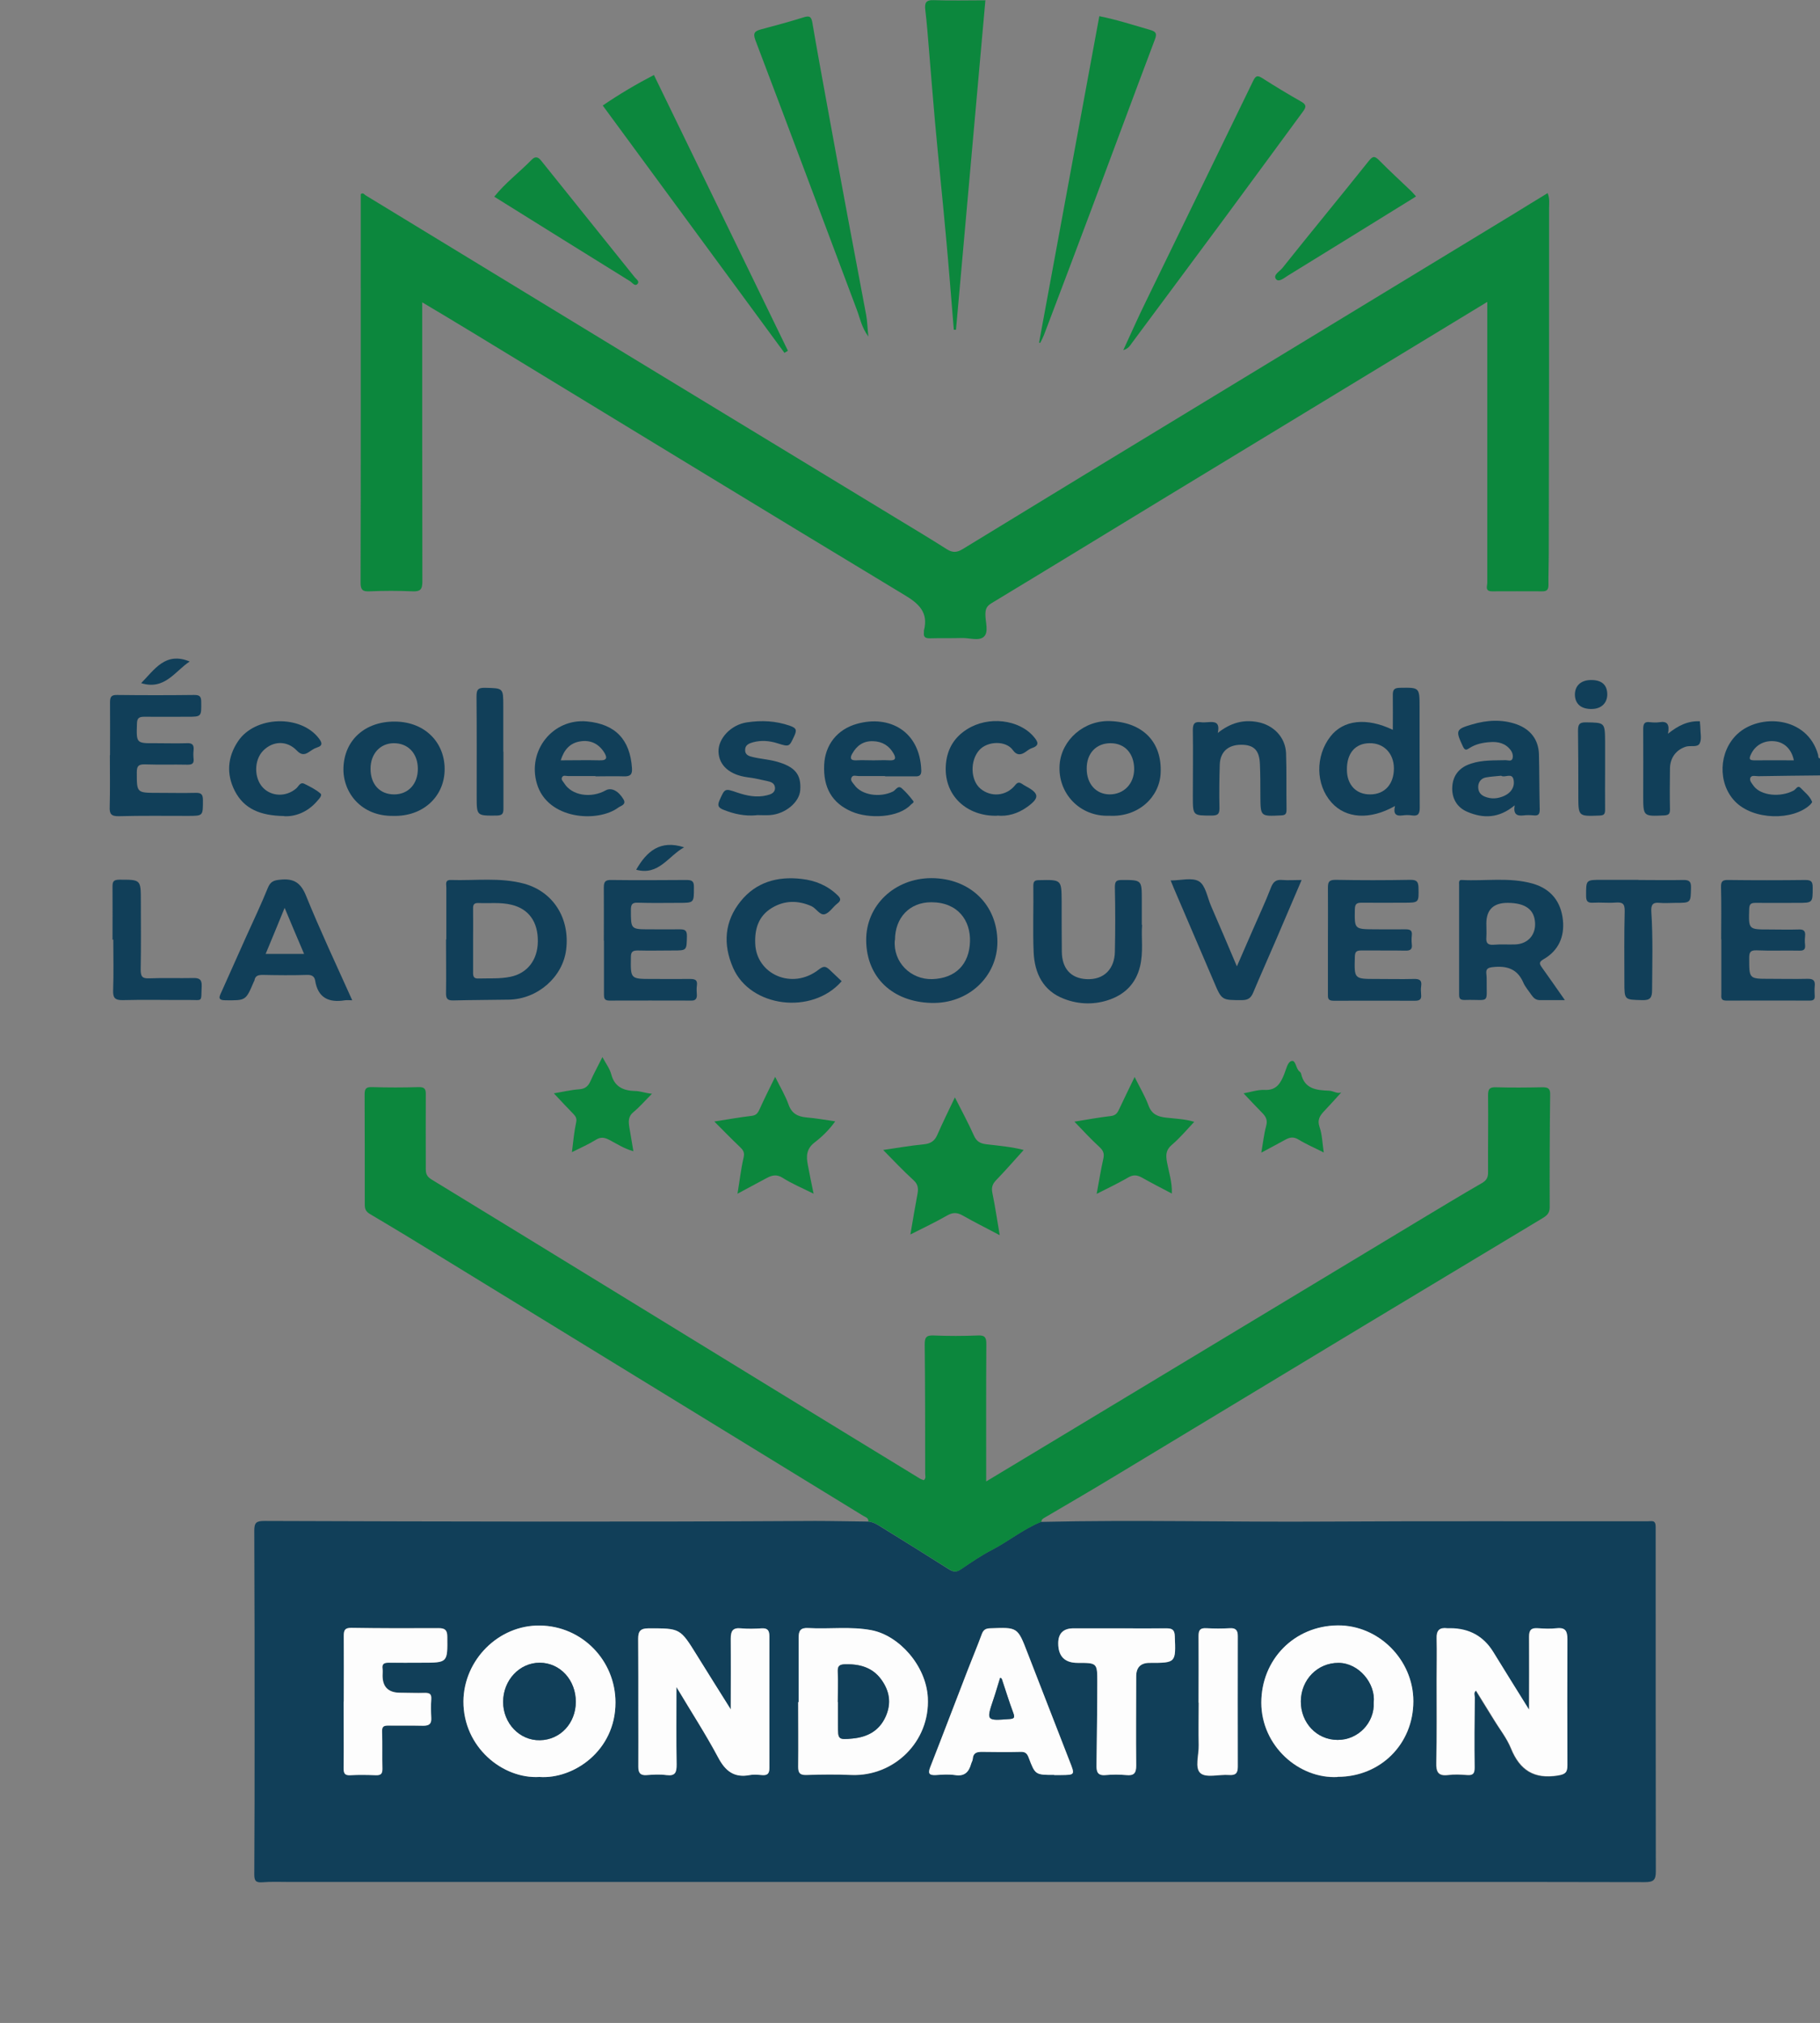 <?xml version="1.0" encoding="UTF-8"?><svg id="a" xmlns="http://www.w3.org/2000/svg" width="116.95" height="130" viewBox="0 0 116.95 130"><rect x="0" y="0" width="116.95" height="130" fill="#808080" stroke="none"/><rect width="116.95" height="130" fill="none"/><path d="M116.95,49.83c-1.32.01-2.64.03-3.96.05-.18,0-.43-.08-.51.09-.09.19.1.38.21.54.46.62,1.71.75,2.57.29.14-.07.25-.37.45-.16.26.27.58.51.73.88.02.04-.07.13-.12.19-1.09,1.03-3.65,1.02-4.84-.22-1.11-1.16-1.05-3.19.16-4.32,1.41-1.32,4.49-1.17,5.19,1.34.02.09-.02.21.13.23v1.1ZM115.27,48.86c-.14-.69-.58-1.14-1.19-1.22-.69-.09-1.27.23-1.55.8-.16.32-.14.43.24.42.83-.01,1.66,0,2.5,0Z" fill="#113f59"/><path d="M66.9,97.8c6.1-.14,12.2.02,18.3-.02,6.9-.04,13.79-.01,20.69-.02.25,0,.5-.1.5.35,0,7.38,0,14.77.01,22.15,0,.55-.14.69-.71.69-8.79-.02-17.58-.01-26.36-.01-20.22,0-40.44,0-60.66,0-.61,0-1.22-.03-1.83.02-.42.03-.5-.12-.5-.51.02-3.11.02-6.23.02-9.34,0-4.25,0-8.5-.02-12.75,0-.51.13-.62.64-.62,11.8.04,23.6.07,35.39,0,1.14,0,2.28.03,3.41.04.32.02.58.18.83.34,1.46.9,2.92,1.81,4.37,2.73.27.17.47.19.75,0,.65-.44,1.31-.89,2-1.25,1.08-.56,2.02-1.34,3.15-1.8ZM43.47,108.43c.95,1.58,1.87,3.01,2.67,4.51.47.88,1.03,1.32,2.03,1.13.26-.05.53-.02.79,0,.33.02.47-.09.47-.44-.01-2.83-.01-5.65,0-8.48,0-.35-.1-.53-.49-.51-.45.03-.9.04-1.34,0-.52-.05-.66.17-.65.66.02,1.49,0,2.98,0,4.55-.75-1.2-1.46-2.33-2.17-3.47-1.08-1.75-1.08-1.74-3.11-1.74-.52,0-.67.18-.67.67.02,1.65.01,3.29.01,4.94,0,1.1,0,2.2,0,3.29,0,.38.12.56.53.53.42-.03.86-.05,1.28,0,.58.08.66-.17.65-.68-.03-1.62-.01-3.23-.01-4.96ZM98.26,109.92c-.81-1.31-1.57-2.52-2.32-3.74q-.94-1.53-2.78-1.53c-.06,0-.12,0-.18,0-.49-.06-.7.13-.68.65.03.89,0,1.79,0,2.68,0,1.77.02,3.54-.02,5.3-.01.59.11.88.76.8.4-.05.81-.03,1.22,0,.36.02.48-.08.48-.47-.02-1.5,0-3.01.01-4.51,0-.14-.1-.31.08-.44.39.63.77,1.24,1.15,1.86.38.61.84,1.19,1.1,1.85.57,1.4,1.49,1.99,3.02,1.74.48-.08.6-.2.6-.65-.02-2.7-.02-5.41,0-8.11,0-.49-.11-.76-.68-.7-.4.04-.81.03-1.22,0-.42-.03-.56.11-.56.54.02,1.54,0,3.09,0,4.75ZM85.95,114.19c2.76,0,4.87-2.11,4.87-4.86,0-2.66-2.23-4.9-4.87-4.87-2.78.03-4.9,2.19-4.9,4.97,0,2.77,2.42,4.9,4.9,4.77ZM34.66,114.19c2.17.15,4.88-1.66,4.89-4.78,0-2.71-2.15-4.92-4.86-4.95-2.65-.03-4.89,2.21-4.91,4.87-.02,2.96,2.54,5,4.88,4.86ZM51.32,109.39s-.02,0-.03,0c0,1.38,0,2.76,0,4.15,0,.38.09.54.51.53.97-.03,1.95-.04,2.93,0,2.7.1,5.04-2.12,4.89-4.97-.11-2.06-1.85-3.98-3.61-4.33-1.35-.26-2.71-.07-4.07-.14-.5-.03-.63.17-.62.62.01,1.38,0,2.76,0,4.15ZM67.74,114.06c.14,0,.28,0,.43,0,.91,0,.91,0,.57-.87-.91-2.33-1.82-4.67-2.72-7-.64-1.64-.63-1.63-2.4-1.56-.29.01-.43.11-.53.37-.29.79-.62,1.56-.92,2.35-.8,2.06-1.58,4.13-2.39,6.19-.17.43-.07.54.36.52.41-.02.82-.05,1.22,0,.61.1.89-.18,1.04-.71.03-.12.1-.22.11-.34.03-.37.25-.45.58-.44.83.02,1.67.02,2.5,0,.29,0,.41.1.51.37.42,1.11.43,1.11,1.64,1.11ZM22.09,109.35h0c0,1.42,0,2.84,0,4.27,0,.33.06.47.43.45.55-.03,1.1-.02,1.64,0,.32.01.43-.08.42-.41-.02-.79,0-1.59-.02-2.38-.01-.33.09-.41.4-.4.75.02,1.5,0,2.25.01.36,0,.53-.1.51-.49-.02-.41-.03-.81,0-1.22.02-.34-.11-.41-.42-.4-.53.01-1.06-.01-1.58-.01q-1.13,0-1.13-1.1c0-.14.01-.29,0-.43-.05-.33.1-.41.41-.4.71.02,1.42,0,2.13,0,1.65,0,1.63,0,1.62-1.66,0-.43-.14-.56-.56-.56-1.87.01-3.74.01-5.61-.02-.43,0-.49.16-.48.53.02,1.4,0,2.8,0,4.21ZM71.84,104.64s0,0,0,0c-.96,0-1.91,0-2.87,0q-.96,0-.97.96,0,1.26,1.25,1.26c1.25,0,1.26,0,1.26,1.24,0,1.77-.03,3.54-.05,5.3,0,.41.03.72.58.67.44-.04.9-.04,1.34,0,.48.04.64-.12.63-.61-.02-1.91,0-3.82,0-5.73q0-.87.86-.87c1.7,0,1.69,0,1.62-1.72-.02-.41-.17-.5-.54-.5-1.04.02-2.07,0-3.11,0ZM77.02,109.42c0,.91-.02,1.83,0,2.74.01.62-.28,1.47.12,1.8.38.31,1.2.07,1.82.11.42.03.57-.1.57-.52-.01-2.8,0-5.61,0-8.41,0-.35-.12-.52-.5-.5-.51.02-1.02.03-1.52,0-.41-.03-.51.13-.5.52.02,1.42,0,2.84,0,4.27Z" fill="#113f59"/><path d="M27.13,19.39c0,6.06,0,12.02.01,17.98,0,.51-.13.65-.64.63-.91-.04-1.83-.04-2.75,0-.44.02-.58-.08-.58-.56.02-7.45.01-14.89.01-22.34,0-.87,0-1.75,0-2.62.15-.13.23.02.31.07,5.57,3.39,11.14,6.79,16.71,10.18,5.77,3.51,11.54,7.01,17.31,10.52,1.12.68,2.24,1.35,3.34,2.05.37.23.65.21,1.02-.02,5.15-3.15,10.31-6.29,15.47-9.42,6.63-4.03,13.26-8.06,19.89-12.09.73-.45,1.46-.9,2.22-1.36.14.36.09.66.09.96,0,7.43,0,14.85-.02,22.28,0,.65-.03,1.3-.02,1.95,0,.29-.1.4-.39.4-1.08,0-2.16-.01-3.23,0-.48,0-.31-.34-.31-.55,0-3.64,0-7.28,0-10.93,0-2.34,0-4.68,0-7.12-.89.54-1.72,1.05-2.55,1.55-6.17,3.75-12.35,7.5-18.52,11.25-3.6,2.19-7.19,4.39-10.8,6.57-.32.19-.38.4-.38.73,0,.48.22,1.11-.09,1.41-.31.3-.93.08-1.41.09-.69.02-1.38,0-2.07.02-.29,0-.42-.08-.38-.38,0-.04,0-.08,0-.12.3-1.16-.32-1.73-1.26-2.29-9.26-5.59-18.49-11.23-27.73-16.85-1.06-.65-2.13-1.28-3.28-1.97Z" fill="#0c873d"/><path d="M66.9,97.8c-1.13.46-2.08,1.24-3.15,1.8-.7.36-1.35.81-2,1.25-.28.19-.48.17-.75,0-1.45-.92-2.91-1.82-4.37-2.73-.26-.16-.52-.32-.83-.34.02-.24-.18-.28-.33-.37-8.93-5.47-17.87-10.95-26.8-16.43-1.62-1-3.25-1.99-4.89-2.96-.27-.16-.34-.32-.34-.61,0-2.36,0-4.72-.01-7.08,0-.39.11-.48.48-.47,1,.03,1.99.03,2.99,0,.4-.01.47.14.46.49-.01,1.59,0,3.17,0,4.76,0,.31.06.49.36.68,7.37,4.5,14.72,9.02,22.08,13.53,3.1,1.9,6.2,3.8,9.3,5.69.08.05.18.08.26.11.16-.13.09-.28.09-.41,0-2.77,0-5.53-.03-8.3,0-.43.07-.61.56-.59.95.04,1.91.04,2.87,0,.44-.02.53.13.53.55-.02,2.93-.01,5.86-.01,8.83,1.42-.85,2.81-1.69,4.2-2.53,7.96-4.8,15.92-9.6,23.88-14.4,1.25-.75,2.5-1.51,3.77-2.24.3-.17.41-.37.4-.71-.01-1.65.02-3.3,0-4.94,0-.4.1-.52.5-.51,1,.03,1.99.02,2.99,0,.34,0,.51.06.5.46-.03,2.42-.04,4.84-.03,7.26,0,.38-.2.54-.47.7-3.85,2.32-7.7,4.63-11.55,6.95-5.34,3.22-10.67,6.45-16.01,9.67-1.47.89-2.95,1.75-4.43,2.62-.12.07-.2.12-.2.26Z" fill="#0c873d"/><path d="M66.77,22.01c1.29-6.98,2.58-13.97,3.87-20.97,1.11.22,2.18.57,3.26.88.38.11.46.23.31.62-1.37,3.63-2.71,7.26-4.07,10.89-1.01,2.7-2.03,5.39-3.05,8.08-.07.18-.16.36-.25.53-.03-.01-.05-.02-.08-.03Z" fill="#0c873d"/><path d="M55.8,21.63c-.45-.62-.54-1.2-.74-1.72-2.17-5.78-4.33-11.56-6.52-17.33-.17-.46-.04-.58.35-.69.91-.24,1.83-.49,2.73-.77.37-.12.51-.08.58.33.28,1.66.59,3.32.89,4.98.46,2.52.92,5.04,1.39,7.55.39,2.09.79,4.18,1.18,6.27.07.39.08.8.14,1.38Z" fill="#0c873d"/><path d="M63.32.01c-.63,7.09-1.26,14.14-1.89,21.18-.05,0-.09,0-.14,0-.17-2.02-.32-4.04-.51-6.06-.22-2.44-.48-4.88-.7-7.32-.14-1.56-.26-3.11-.39-4.67-.07-.83-.13-1.66-.23-2.48-.05-.44,0-.67.54-.65,1.09.04,2.19.01,3.31.01Z" fill="#0c873d"/><path d="M50.41,22.68c-3.89-5.3-7.78-10.59-11.68-15.9,1.07-.73,2.17-1.38,3.29-1.96,2.88,5.92,5.74,11.82,8.61,17.72-.08.05-.15.09-.23.14Z" fill="#0c873d"/><path d="M72.18,22.5c.5-1.08.95-2.1,1.44-3.1,2.29-4.72,4.6-9.44,6.89-14.17.16-.33.26-.43.6-.21.83.53,1.67,1.04,2.52,1.52.35.2.28.37.11.61-1.68,2.28-3.35,4.57-5.03,6.84-1.98,2.68-3.97,5.35-5.96,8.03-.13.18-.23.38-.57.48Z" fill="#0c873d"/><path d="M64.23,79.37c-.87-.46-1.63-.84-2.37-1.26-.35-.2-.63-.21-1,0-.76.44-1.56.81-2.36,1.22.15-.89.3-1.76.46-2.63.06-.33.03-.6-.26-.86-.66-.6-1.27-1.25-1.95-1.94.9-.13,1.73-.28,2.58-.36.44-.04.71-.19.89-.59.35-.8.74-1.59,1.14-2.43.42.83.86,1.64,1.23,2.47.17.37.4.49.77.54.86.1,1.72.18,2.42.37-.57.63-1.16,1.31-1.79,1.96-.23.25-.29.47-.22.81.18.86.3,1.73.47,2.7Z" fill="#0c873d"/><path d="M28.68,60.37c0-1.12,0-2.24,0-3.35,0-.2-.1-.48.29-.47,1.58.05,3.17-.18,4.72.24,1.87.52,2.94,2.23,2.69,4.24-.22,1.76-1.83,3.17-3.67,3.21-1.2.02-2.4.02-3.6.05-.34,0-.45-.1-.45-.45.02-1.16,0-2.32,0-3.47ZM30.4,60.45c0,.69,0,1.38,0,2.07,0,.25.06.37.34.36.69-.02,1.38.03,2.06-.11,1.08-.22,1.75-1.08,1.76-2.26.02-1.27-.59-2.11-1.7-2.37-.7-.17-1.41-.08-2.12-.11-.27-.01-.35.1-.34.36.01.69,0,1.38,0,2.07Z" fill="#113f59"/><path d="M64.09,60.54c0,2.2-1.85,3.98-4.25,3.91-2.49-.07-4.15-1.64-4.18-4-.03-2.26,1.82-4.01,4.18-4.02,2.48,0,4.26,1.71,4.25,4.11ZM57.5,60.42c-.12,1.41,1.02,2.54,2.41,2.5,1.5-.05,2.38-.96,2.42-2.42.04-1.33-.76-2.52-2.49-2.52-1.39,0-2.33.99-2.33,2.43Z" fill="#113f59"/><path d="M100.55,64.27c-.63,0-1.12,0-1.6,0-.26,0-.41-.14-.54-.33-.18-.27-.41-.52-.53-.81-.39-.89-1.08-1.08-1.97-.98-.33.04-.43.13-.4.43.01.1.02.2.02.3-.02,1.71.26,1.33-1.41,1.38-.25,0-.36-.05-.36-.33,0-2.36,0-4.72,0-7.08,0-.13-.04-.32.18-.3,1.51.08,3.04-.19,4.54.23,1.19.34,1.83,1.17,1.95,2.35.11,1.06-.28,1.96-1.24,2.51-.31.18-.28.29-.11.53.47.65.92,1.31,1.47,2.09ZM95.51,59.33c0,.3.02.61,0,.91-.03.37.1.5.48.47.46-.04.93,0,1.4-.02.8-.04,1.3-.62,1.25-1.4-.05-.84-.62-1.26-1.73-1.27q-1.39-.02-1.4,1.31Z" fill="#113f59"/><path d="M110.6,60.36c0-1.12.02-2.24-.01-3.35-.01-.39.11-.47.48-.46,1.65.02,3.29.02,4.94,0,.38,0,.47.11.47.48,0,.99.01.99-.98.99-.89,0-1.79.01-2.68,0-.31,0-.41.07-.42.4-.04,1.31-.05,1.31,1.27,1.31.63,0,1.26.02,1.89,0,.35-.02.47.1.43.44-.02.18-.02.37,0,.55.03.3-.09.38-.38.37-.91-.02-1.83.02-2.74-.02-.39-.01-.47.12-.47.48,0,1.35-.02,1.35,1.3,1.35.81,0,1.63.02,2.44,0,.39-.01.51.12.47.48-.02.2-.01.41,0,.61.02.24-.09.31-.32.31-1.79,0-3.58-.01-5.37,0-.37,0-.31-.23-.31-.45,0-1.16,0-2.32,0-3.48Z" fill="#113f59"/><path d="M89.63,51.8c-1.61.91-3.15.8-4.07-.23-1.02-1.14-1.05-2.98-.07-4.24.83-1.07,2.32-1.24,4.01-.43,0-.77.01-1.51,0-2.24,0-.33.08-.45.44-.46,1.27-.02,1.28-.04,1.28,1.24,0,2.15,0,4.31.01,6.46,0,.39-.1.56-.5.5-.2-.03-.41-.03-.61,0-.43.06-.6-.11-.48-.6ZM88,47.76c-.92.01-1.46.65-1.45,1.7,0,.98.6,1.6,1.5,1.59.93,0,1.52-.66,1.52-1.67,0-.96-.65-1.64-1.57-1.62Z" fill="#113f59"/><path d="M73.39,59.43c-.07.79.1,1.75-.14,2.7-.26,1.04-.92,1.73-1.9,2.09-.98.36-2.01.34-2.97-.03-1.35-.51-1.9-1.64-1.96-3-.06-1.42,0-2.85-.02-4.27,0-.3.1-.36.38-.36,1.43-.03,1.43-.04,1.44,1.36,0,1.08,0,2.16.01,3.23.01,1.1.59,1.71,1.56,1.77,1.21.07,1.83-.72,1.85-1.75.03-1.38.03-2.77,0-4.15,0-.38.08-.47.46-.47,1.27,0,1.27,0,1.27,1.27,0,.49,0,.98,0,1.62Z" fill="#113f59"/><path d="M7.07,48.51c0-1.12.01-2.24,0-3.36,0-.36.07-.5.46-.49,1.65.02,3.29.02,4.94,0,.32,0,.46.06.46.43.01.97.03.97-.91.97-.92,0-1.83.01-2.75,0-.33,0-.46.08-.47.44-.04,1.27-.05,1.27,1.2,1.26.67,0,1.34.02,2.01,0,.36-.02.46.12.43.45-.02.18-.02.37,0,.55.03.3-.09.38-.38.38-.92-.02-1.83.01-2.75-.02-.41-.01-.52.11-.52.51,0,1.32-.01,1.32,1.33,1.32.81,0,1.63.02,2.44,0,.37-.01.48.09.48.47,0,1.01.02,1.01-.96,1.01-1.48,0-2.97-.02-4.45.02-.5.01-.6-.16-.58-.61.03-1.1.01-2.2.01-3.3Z" fill="#113f59"/><path d="M85.33,60.42c0-1.12.01-2.24,0-3.35,0-.36.04-.53.48-.53,1.6.03,3.21.03,4.82,0,.38,0,.51.09.52.5.02.97.04.97-.94.97-.89,0-1.79.01-2.68,0-.32,0-.46.04-.47.42-.02,1.27-.04,1.28,1.23,1.29.67,0,1.34.01,2.01,0,.3,0,.46.05.42.4-.02.18-.02.37,0,.55.05.37-.13.43-.45.42-.93-.02-1.87,0-2.8-.01-.32,0-.4.09-.41.41-.04,1.42-.05,1.42,1.35,1.42.81,0,1.63.02,2.44,0,.37-.01.53.08.47.47-.03.18-.01.37,0,.55.03.29-.1.38-.39.38-1.75,0-3.5-.01-5.24,0-.39,0-.36-.2-.36-.45,0-1.14,0-2.28,0-3.41Z" fill="#113f59"/><path d="M38.8,60.45c0-1.14.01-2.28,0-3.42,0-.37.1-.49.48-.48,1.61.02,3.21.01,4.82,0,.35,0,.5.06.49.46,0,1.01.02,1.01-.97,1.01-.87,0-1.75.02-2.62-.01-.39-.02-.46.12-.46.48,0,1.23-.01,1.23,1.22,1.23.63,0,1.26.01,1.89,0,.33,0,.5.03.49.45-.02.91,0,.91-.89.91-.75,0-1.51.02-2.26,0-.33,0-.45.07-.45.43-.02,1.4-.04,1.4,1.36,1.4.81,0,1.63.01,2.44,0,.34,0,.49.07.44.43-.03.2-.01.41,0,.61,0,.25-.11.36-.37.35-1.75,0-3.5-.01-5.25,0-.34,0-.35-.17-.35-.42,0-1.14,0-2.28,0-3.42Z" fill="#113f59"/><path d="M22.62,64.28c-.21,0-.33-.02-.45,0-1.04.17-1.74-.15-1.92-1.27-.04-.26-.21-.37-.51-.36-.95.03-1.91.02-2.86,0-.28,0-.48.05-.53.35,0,.04-.04.07-.05.11-.51,1.2-.51,1.18-1.81,1.17-.5,0-.41-.21-.28-.49.54-1.2,1.07-2.4,1.61-3.6.47-1.04.96-2.07,1.39-3.13.17-.42.39-.49.8-.53.85-.09,1.31.18,1.65,1.02.91,2.24,1.94,4.43,2.97,6.72ZM19.54,61.3c-.42-.98-.81-1.91-1.25-2.96-.44,1.08-.82,2-1.22,2.96h2.47Z" fill="#113f59"/><path d="M54.07,63.07c-1.89,2.16-5.86,1.68-6.97-.89-.66-1.52-.54-2.98.49-4.26.99-1.23,2.36-1.62,3.91-1.44.89.1,1.67.42,2.32,1.05.2.19.25.33-.01.53-.29.22-.51.61-.82.69-.31.08-.54-.38-.85-.52-.86-.38-1.73-.38-2.55.12-.85.52-1.1,1.34-1.06,2.29.07,1.97,2.38,3.01,4.09,1.66.32-.25.45-.19.67,0,.27.25.53.5.79.75Z" fill="#113f59"/><path d="M75.23,56.58c.64,0,1.38-.21,1.82.06.42.26.53,1.03.77,1.58.54,1.24,1.07,2.49,1.66,3.88.39-.89.72-1.65,1.05-2.41.38-.88.79-1.74,1.13-2.63.15-.39.33-.55.74-.51.38.03.77,0,1.24,0-.56,1.32-1.11,2.6-1.66,3.88-.48,1.12-.98,2.23-1.45,3.35-.14.34-.32.49-.72.49-1.29,0-1.3.02-1.79-1.14-.87-2.02-1.73-4.05-2.6-6.07-.07-.16-.13-.33-.2-.49Z" fill="#113f59"/><path d="M70.47,76.72c.15-.82.27-1.55.43-2.27.07-.31,0-.51-.25-.74-.55-.5-1.05-1.05-1.61-1.63.8-.13,1.56-.27,2.33-.36.29-.03.42-.17.53-.41.31-.67.64-1.33,1.01-2.1.33.67.67,1.23.89,1.83.21.57.6.72,1.12.78.61.07,1.23.09,1.82.27-.48.51-.92,1.04-1.44,1.48-.4.34-.39.68-.31,1.12.12.65.34,1.28.31,2.01-.67-.35-1.31-.68-1.93-1.03-.31-.17-.56-.19-.88,0-.62.36-1.27.67-2.02,1.05Z" fill="#0c873d"/><path d="M47.39,76.71c.14-.84.22-1.58.39-2.31.09-.36-.04-.51-.26-.72-.53-.5-1.03-1.02-1.62-1.61.85-.13,1.61-.27,2.38-.36.29-.03.41-.16.52-.41.31-.69.65-1.36,1.01-2.1.32.65.65,1.19.86,1.78.21.59.6.78,1.17.83.58.05,1.16.15,1.83.25-.4.56-.85.99-1.33,1.36-.53.41-.54.89-.43,1.44.11.59.23,1.18.37,1.85-.72-.36-1.39-.64-1.99-1.02-.38-.24-.67-.17-1,0-.6.32-1.2.64-1.9,1.02Z" fill="#0c873d"/><path d="M38.26,49.87c-.59,0-1.18,0-1.77,0-.13,0-.3-.08-.38.09-.07.15.08.26.15.38.48.78,1.71.98,2.66.45.36-.2.81.02,1.14.57.21.35-.17.42-.32.53-1.32.99-4.56.79-5.24-1.53-.63-2.12,1.02-4.2,3.21-4,1.84.17,2.78,1.17,2.9,3.01.03.42-.13.53-.52.52-.61-.02-1.22,0-1.83,0,0,0,0,0,0-.01ZM36.03,48.86c.88,0,1.69-.02,2.5,0,.54.02.47-.23.28-.53-.35-.54-.87-.79-1.51-.69-.67.1-1.05.53-1.27,1.22Z" fill="#113f59"/><path d="M71.28,52.42c-1.88.08-3.33-1.44-3.19-3.29.12-1.58,1.57-2.87,3.28-2.79,2.08.09,3.31,1.35,3.21,3.35-.07,1.52-1.42,2.84-3.31,2.73ZM69.83,49.4c0,.98.6,1.64,1.47,1.65.91,0,1.57-.67,1.58-1.62,0-1-.59-1.67-1.52-1.67-.92,0-1.54.65-1.53,1.64Z" fill="#113f59"/><path d="M56.87,49.87c-.57,0-1.14,0-1.71,0-.15,0-.35-.09-.44.09-.1.2.08.34.18.48.46.66,1.64.84,2.49.42.17-.09.31-.42.56-.2.27.24.51.52.73.81.08.1-.07.16-.14.23-.8.87-2.72.93-3.82.45-1.25-.54-1.83-1.53-1.76-3.01.06-1.26.82-2.27,2.12-2.63,2.05-.57,4.03.45,4.12,2.99.01.3-.11.4-.38.39-.65,0-1.3,0-1.95,0v-.02ZM56.12,48.86c.35,0,.69-.02,1.04,0,.36.02.44-.11.27-.42-.29-.52-.73-.79-1.33-.81-.62-.02-1.04.28-1.33.79-.16.27-.14.46.25.44.36-.02.73,0,1.1,0Z" fill="#113f59"/><path d="M25.28,52.43c-2.08.04-3.26-1.52-3.21-3.08.05-1.8,1.4-3,3.32-2.98,1.97.02,3.24,1.41,3.18,3.17-.06,1.71-1.44,2.94-3.29,2.89ZM23.81,49.4c0,1.01.6,1.65,1.52,1.65.91,0,1.53-.68,1.52-1.66-.01-.99-.64-1.64-1.56-1.63-.87.01-1.48.69-1.48,1.64Z" fill="#113f59"/><path d="M97.32,51.76c-1,.83-2,.85-3.03.41-.69-.29-1.01-.9-.97-1.6.04-.74.45-1.26,1.21-1.5.73-.24,1.48-.2,2.23-.22.14,0,.36.1.43-.1.05-.16.01-.36-.1-.52-.33-.47-.83-.58-1.34-.54-.45.03-.92.12-1.32.38-.19.12-.29.19-.43-.11-.47-1.01-.47-1.1.6-1.41.95-.28,1.92-.34,2.87,0,.87.32,1.39.97,1.42,1.92.03,1.18.02,2.36.05,3.54,0,.28-.06.42-.37.39-.22-.02-.45-.03-.67,0-.42.05-.67-.07-.57-.64ZM96.46,49.85c-.34.04-.67.05-.98.11-.28.05-.46.26-.49.54-.02.3.08.54.39.68.44.19.87.15,1.29-.04.43-.2.68-.57.59-1.03-.1-.49-.56-.1-.8-.26Z" fill="#113f59"/><path d="M78.24,47.11c.83-.66,1.64-.88,2.57-.71,1.02.19,1.79.97,1.83,2.01.04,1.2.01,2.4.03,3.6,0,.28-.05.38-.36.39-1.31.06-1.31.08-1.32-1.22,0-.69,0-1.38-.03-2.07-.03-.89-.38-1.25-1.2-1.25-.84,0-1.35.45-1.38,1.27-.03.93-.04,1.87-.02,2.8,0,.38-.1.47-.48.48-1.23,0-1.23.02-1.23-1.23,0-1.42.02-2.84,0-4.27,0-.4.11-.55.51-.5.14.02.28.01.43,0,.42-.03.83-.06.66.7Z" fill="#113f59"/><path d="M31.76,12.64c.71-.89,1.63-1.58,2.42-2.39.22-.22.41-.16.59.07,2,2.5,4.01,4.99,6.01,7.49.1.13.35.27.17.45-.16.15-.32-.09-.45-.18-2.91-1.8-5.82-3.62-8.74-5.44Z" fill="#0c873d"/><path d="M90.98,12.63c-.11.07-.19.12-.27.17-2.65,1.64-5.3,3.28-7.95,4.91-.23.14-.59.46-.77.22-.2-.26.24-.49.41-.7,1.83-2.3,3.71-4.57,5.55-6.88.27-.34.39-.33.67-.05.67.68,1.37,1.32,2.06,1.98.1.1.19.21.31.34Z" fill="#0c873d"/><path d="M105.29,56.55c.95,0,1.91.02,2.86,0,.39-.01.52.09.51.49-.02.98,0,.98-.99.98-.35,0-.69.03-1.03,0-.45-.05-.55.14-.53.55.11,1.68.06,3.37.05,5.05,0,.48-.11.67-.64.65-1.14-.03-1.14,0-1.14-1.15,0-1.52-.02-3.05.02-4.57.01-.49-.15-.58-.58-.55-.48.04-.98-.02-1.46.01-.35.02-.44-.11-.44-.44,0-1.03-.02-1.03.99-1.03.79,0,1.58,0,2.38,0Z" fill="#113f59"/><path d="M48.6,52.39c-.74.07-1.44-.08-2.13-.36-.31-.13-.38-.26-.24-.59.35-.78.33-.79,1.14-.51.62.21,1.25.34,1.9.18.24-.06.54-.14.53-.49-.02-.3-.27-.38-.51-.43-.42-.09-.83-.19-1.25-.24-1.14-.15-1.84-.75-1.87-1.64-.03-.85.8-1.74,1.83-1.89.93-.14,1.85-.1,2.76.22.39.14.46.25.29.63-.34.73-.31.74-1.11.49-.51-.16-1.03-.2-1.55-.06-.25.07-.52.17-.51.51,0,.32.28.39.5.44.49.12,1,.15,1.48.28,1.23.33,1.64.84,1.56,1.86-.06.77-.96,1.52-1.94,1.59-.28.02-.57,0-.85,0Z" fill="#113f59"/><path d="M64.08,52.42c-1.94.06-3.51-1.31-3.29-3.39.1-.94.55-1.66,1.34-2.16,1.37-.88,3.37-.64,4.31.49.25.3.38.54-.12.71-.15.05-.28.15-.42.25-.3.21-.57.23-.81-.11-.45-.64-1.64-.59-2.16-.01-.61.68-.57,1.94.07,2.48.67.56,1.65.49,2.22-.21.16-.2.26-.22.45-.1.08.06.17.11.26.16.86.46.88.75.07,1.33-.6.43-1.27.62-1.92.55Z" fill="#113f59"/><path d="M18.27,52.44c-1.53-.02-2.58-.45-3.18-1.61-.56-1.09-.47-2.19.21-3.2,1.09-1.63,4.02-1.72,5.19-.18.18.24.3.46-.13.59-.19.06-.36.19-.53.3-.29.19-.5.16-.76-.11-.62-.65-1.52-.63-2.15,0-.6.6-.61,1.76-.03,2.38.56.59,1.5.61,2.14.06.16-.13.25-.44.53-.3.36.18.73.36,1.03.62.14.12-.09.35-.22.5-.63.73-1.44,1-2.12.96Z" fill="#113f59"/><path d="M7.23,60.39c0-1.14.01-2.28,0-3.42,0-.34.08-.43.43-.44,1.39,0,1.39-.02,1.39,1.37,0,1.46.02,2.93-.01,4.39,0,.45.08.6.56.58.93-.04,1.87,0,2.8-.02.4-.01.58.08.56.53-.05,1.07.1.87-.86.88-1.4.01-2.81-.03-4.21.01-.53.01-.64-.17-.62-.66.04-1.08.01-2.15.01-3.23h-.03Z" fill="#113f59"/><path d="M41.9,70.28c-.46.46-.8.86-1.19,1.18-.35.28-.33.61-.27.98.08.49.17.98.26,1.54-.61-.17-1.07-.48-1.55-.73-.31-.16-.55-.2-.87,0-.45.28-.95.5-1.53.79.09-.69.14-1.31.27-1.9.06-.28-.03-.4-.19-.57-.41-.42-.81-.85-1.24-1.31.55-.09,1.08-.22,1.63-.26.38-.03.57-.19.72-.52.22-.5.49-.98.77-1.55.22.41.47.74.57,1.11.21.81.79,1.05,1.52,1.07.35,0,.66.14,1.12.18Z" fill="#0c873d"/><path d="M85.06,74.06c-.59-.3-1.13-.53-1.62-.83-.31-.19-.55-.15-.83,0-.49.27-.98.53-1.56.84.11-.63.17-1.19.31-1.71.1-.35,0-.58-.22-.81-.41-.42-.81-.84-1.23-1.29.45-.08.91-.24,1.35-.22.77.04,1.03-.44,1.26-1.01.13-.31.21-.79.48-.85.28-.06.26.51.52.69.04.03.08.09.09.14.22.98,1,1.05,1.79,1.08.28.01.53.22.79.11-.37.41-.73.81-1.1,1.2-.27.29-.46.55-.3,1.02.17.48.18,1.02.27,1.63Z" fill="#0c873d"/><path d="M32.35,48.3c0,1.22,0,2.44,0,3.66,0,.33-.07.44-.43.45-1.29.01-1.29.03-1.29-1.23,0-2.13.01-4.27-.01-6.4,0-.44.07-.59.55-.58,1.17.03,1.17,0,1.17,1.18,0,.98,0,1.95,0,2.93Z" fill="#113f59"/><path d="M107.17,47.16c.67-.54,1.29-.84,2.06-.81,0,.12.03.26.03.4,0,.35.1.74-.04,1.02-.14.28-.58.12-.88.21-.61.19-1.02.69-1.03,1.4-.01.87-.02,1.75,0,2.62,0,.27-.05.38-.36.4-1.36.06-1.36.08-1.36-1.29,0-1.42.01-2.85,0-4.27,0-.35.1-.48.44-.43.2.02.41.03.61,0,.49-.08.66.13.54.75Z" fill="#113f59"/><path d="M103.14,49.41c0,.87-.01,1.75,0,2.62,0,.3-.08.37-.37.38-1.35.05-1.35.06-1.35-1.29,0-1.38,0-2.76-.02-4.14,0-.4.06-.57.51-.56,1.21.02,1.22,0,1.23,1.23,0,.59,0,1.18,0,1.77h0Z" fill="#113f59"/><path d="M102.22,43.7c.68-.01,1.04.29,1.06.88.02.58-.37.97-.98.98-.69.02-1.09-.32-1.1-.92,0-.57.38-.93,1.02-.94Z" fill="#113f59"/><path d="M43.96,54.45c-1.02.56-1.63,1.84-3.08,1.44.67-1.17,1.53-1.94,3.08-1.44Z" fill="#113f59"/><path d="M9.07,43.9c.86-.87,1.56-2.04,3.12-1.39-.95.62-1.6,1.86-3.12,1.39Z" fill="#113f59"/><path d="M43.47,108.43c0,1.73-.02,3.35.01,4.96,0,.5-.08.75-.65.68-.42-.06-.85-.03-1.28,0-.41.03-.53-.15-.53-.53.01-1.1,0-2.2,0-3.29,0-1.65,0-3.29-.01-4.94,0-.49.15-.67.67-.67,2.03,0,2.02-.02,3.11,1.74.7,1.14,1.42,2.27,2.17,3.47,0-1.56.01-3.06,0-4.55,0-.49.13-.71.65-.66.44.04.89.03,1.34,0,.39-.02.49.15.49.51,0,2.83,0,5.65,0,8.48,0,.36-.14.47-.47.44-.26-.02-.54-.05-.79,0-1.01.19-1.57-.26-2.03-1.13-.8-1.5-1.73-2.93-2.67-4.51Z" fill="#fdfdfd"/><path d="M98.26,109.92c0-1.66.01-3.21,0-4.75,0-.43.14-.57.56-.54.4.03.82.05,1.22,0,.57-.06.68.21.68.7-.01,2.7-.01,5.41,0,8.11,0,.45-.12.57-.6.65-1.53.25-2.45-.34-3.02-1.74-.27-.66-.73-1.23-1.1-1.85-.38-.62-.76-1.23-1.15-1.86-.17.13-.08.3-.08.44-.02,1.5-.03,3.01-.01,4.51,0,.39-.11.5-.48.47-.4-.03-.82-.05-1.22,0-.65.08-.78-.21-.76-.8.04-1.77.02-3.54.02-5.3,0-.89.02-1.79,0-2.68-.02-.52.19-.71.68-.65.06,0,.12,0,.18,0q1.84,0,2.78,1.53c.75,1.22,1.51,2.44,2.32,3.74Z" fill="#fdfdfd"/><path d="M85.95,114.19c-2.48.13-4.89-1.99-4.9-4.77,0-2.78,2.12-4.94,4.9-4.97,2.63-.03,4.87,2.21,4.87,4.87,0,2.75-2.11,4.86-4.87,4.86ZM88.27,109.41c.13-1.21-.95-2.54-2.26-2.55-1.35,0-2.41,1.08-2.42,2.47-.01,1.37,1.01,2.47,2.36,2.48,1.34,0,2.39-1.13,2.32-2.4Z" fill="#fdfdfd"/><path d="M34.66,114.19c-2.34.14-4.89-1.9-4.88-4.86.02-2.66,2.26-4.91,4.91-4.87,2.71.03,4.86,2.24,4.86,4.95,0,3.12-2.72,4.94-4.89,4.78ZM37,109.37c0-1.41-1.01-2.51-2.32-2.52-1.29,0-2.34,1.12-2.35,2.51,0,1.38,1.07,2.5,2.37,2.47,1.3-.03,2.29-1.09,2.3-2.46Z" fill="#fdfdfd"/><path d="M51.32,109.39c0-1.38,0-2.76,0-4.15,0-.45.12-.65.62-.62,1.35.08,2.72-.12,4.07.14,1.76.34,3.5,2.27,3.61,4.33.15,2.85-2.2,5.07-4.89,4.97-.97-.04-1.95-.03-2.93,0-.42.01-.51-.15-.51-.53.02-1.38,0-2.76,0-4.15,0,0,.02,0,.03,0ZM53.84,109.38s0,0,0,0c0,.49,0,.97,0,1.46,0,.95,0,.97.94.88.93-.09,1.69-.48,2.11-1.38.41-.88.26-1.7-.29-2.44-.56-.76-1.38-.98-2.29-.95-.37,0-.5.11-.48.48.03.65,0,1.3,0,1.95Z" fill="#fdfdfd"/><path d="M67.74,114.06c-1.21,0-1.22,0-1.64-1.11-.1-.27-.22-.38-.51-.37-.83.02-1.67.01-2.5,0-.33,0-.55.07-.58.44,0,.12-.08.22-.11.34-.15.53-.43.81-1.04.71-.4-.06-.81-.03-1.22,0-.43.02-.53-.09-.36-.52.81-2.06,1.59-4.13,2.39-6.19.3-.78.63-1.56.92-2.35.1-.27.24-.36.53-.37,1.77-.07,1.77-.08,2.4,1.56.91,2.33,1.81,4.67,2.72,7,.34.86.34.86-.57.87-.14,0-.28,0-.43,0ZM64.37,107.88s-.06-.05-.08-.06c0,0-.03.01-.03.02-.14.44-.26.88-.41,1.32-.48,1.43-.48,1.42,1.01,1.31.32-.02.36-.1.25-.4-.28-.73-.5-1.48-.74-2.19Z" fill="#fdfdfd"/><path d="M22.09,109.35c0-1.4.01-2.8,0-4.21,0-.37.06-.53.48-.53,1.87.03,3.74.03,5.61.02.42,0,.56.13.56.56.02,1.66.03,1.66-1.62,1.66-.71,0-1.42.01-2.13,0-.31,0-.46.07-.41.4.02.14,0,.28,0,.43q0,1.1,1.13,1.1c.53,0,1.06.03,1.58.01.31,0,.44.07.42.4-.03.4-.02.81,0,1.22.02.38-.15.49-.51.49-.75-.02-1.5,0-2.25-.01-.31,0-.41.07-.4.4.03.79,0,1.58.02,2.38,0,.32-.1.42-.42.41-.55-.02-1.1-.03-1.64,0-.36.02-.43-.12-.43-.45.02-1.42,0-2.84,0-4.27h0Z" fill="#fdfdfd"/><path d="M71.84,104.64c1.04,0,2.07.01,3.11,0,.37,0,.53.09.54.5.07,1.72.08,1.72-1.62,1.72q-.86,0-.86.87c0,1.91-.02,3.82,0,5.73,0,.49-.15.66-.63.61-.44-.04-.9-.04-1.34,0-.55.05-.59-.26-.58-.67.02-1.77.05-3.54.05-5.3,0-1.24-.01-1.24-1.26-1.24q-1.25,0-1.25-1.26,0-.95.97-.96c.96,0,1.91,0,2.87,0,0,0,0,0,0,0Z" fill="#fdfdfd"/><path d="M77.02,109.42c0-1.42.01-2.84,0-4.27,0-.39.09-.54.5-.52.51.03,1.02.03,1.52,0,.38-.02.5.15.5.5,0,2.8-.01,5.61,0,8.41,0,.42-.15.55-.57.52-.62-.05-1.45.2-1.82-.11-.39-.33-.1-1.18-.12-1.8-.02-.91,0-1.83,0-2.74Z" fill="#fdfdfd"/><path d="M88.27,109.41c.07,1.27-.98,2.41-2.32,2.4-1.35,0-2.37-1.11-2.36-2.48.01-1.4,1.08-2.48,2.42-2.47,1.32,0,2.4,1.34,2.26,2.55Z" fill="#113f59"/><path d="M37,109.37c0,1.37-1,2.44-2.3,2.46-1.31.03-2.38-1.09-2.37-2.47,0-1.39,1.05-2.51,2.35-2.51,1.31,0,2.33,1.11,2.32,2.52Z" fill="#113f59"/><path d="M53.84,109.38c0-.65.02-1.3,0-1.95-.02-.38.11-.47.48-.48.92-.02,1.73.2,2.29.95.55.74.7,1.55.29,2.44-.42.91-1.18,1.29-2.11,1.38-.94.09-.94.06-.94-.88,0-.49,0-.97,0-1.46,0,0,0,0,0,0Z" fill="#113f59"/><path d="M64.37,107.88c.24.71.47,1.46.74,2.19.11.3.07.38-.25.4-1.49.11-1.49.12-1.01-1.31.15-.44.27-.88.41-1.32,0-.01.03-.03.03-.02.02,0,.03.02.08.06Z" fill="#113f59"/></svg>